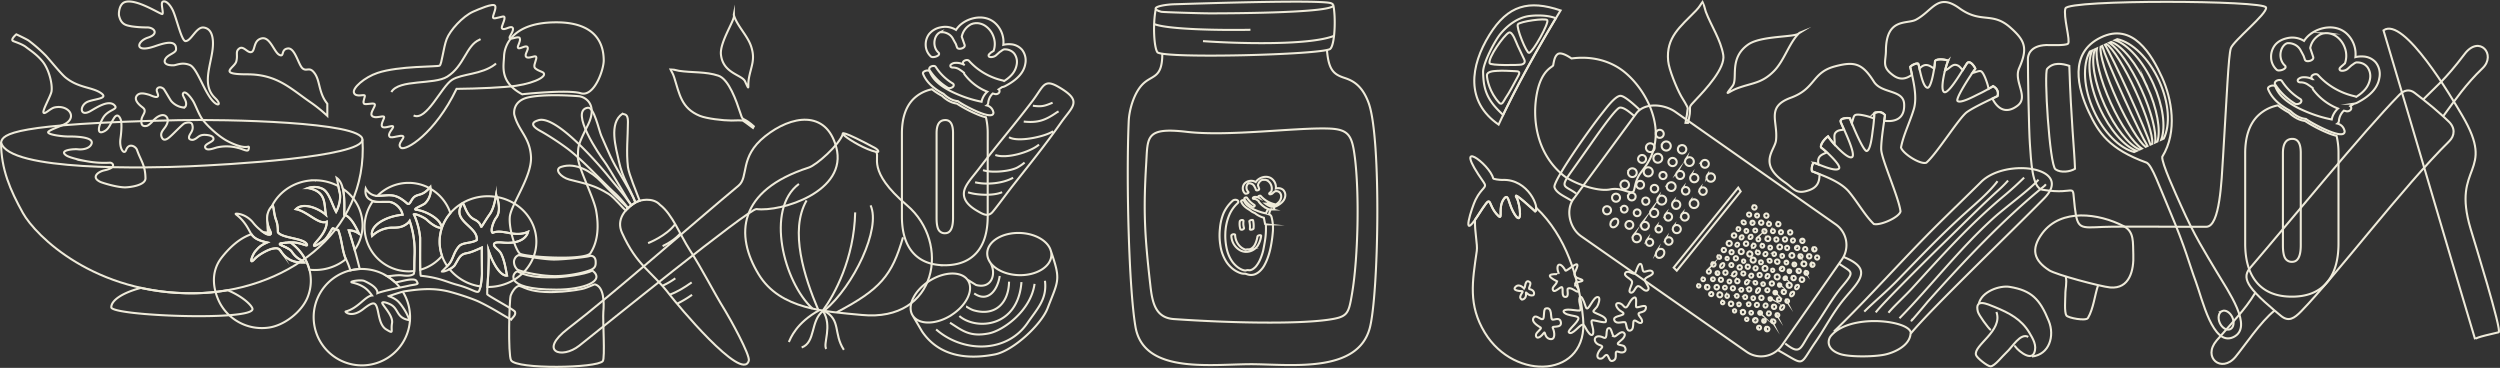 <svg xmlns="http://www.w3.org/2000/svg" viewBox="0 0 1717.3 252.69"><rect x="0" y="0" width="1717.3" height="252.69" fill="#333333" stroke="none"/><defs><style>.cls-1,.cls-2{fill:none;stroke:#efebda;stroke-miterlimit:22.93;stroke-width:1.42px;}.cls-1{fill-rule:evenodd;}</style></defs><g id="Livello_2" data-name="Livello 2"><g id="Livello_1-2" data-name="Livello 1"><path class="cls-1" d="M1055.3,142.73c20.49,19.65,29.42,47.92,32.14,76,4,40.81-46.92,43.76-67.52,9.73-11.42-18.87-8.57-34.83-5.49-56.09.65-4.51-1.53-13-1.22-21.38.47-.67,1-1.42,1.54-2.27,11.81-18.09,5.61-8.75,14.6-.34,3.12,2.93-.33-5.64,3.36-11.25,3.51-5.34,3.32,2,6.63,8.14,7,12.94,5-5.34,2.38-9.58-3.49-5.76,12.77,9.48,12.83,9.53C1055.15,144.89,1055.4,144,1055.3,142.73Z"/><path class="cls-1" d="M1025.7,122.55c-2.18-9.71-29.58-30-6.53,2.65,2.78,3.94-1.18,3.14-5.57,12-2.39,4.79-10.47,29.36,1.15,11.56,11.81-18.09,5.61-8.75,14.6-.34,3.12,2.93-.33-5.64,3.36-11.25,3.51-5.34,3.32,2,6.63,8.14,7,12.94,5-5.34,2.38-9.58-3.49-5.76,12.77,9.48,12.83,9.53,3.44-1.87-4.71-22.58-22.55-21.66C1030.33,123.64,1025.83,123.08,1025.7,122.55Z"/><path class="cls-1" d="M1082.08,194.52c-.74,1.2,3.58,4.36,2,5.7-1.12.94-4.42-3.25-7-2-1.07.52,1.23,5.78-1.79,5.75s-1.26-5.57-2.25-6.59-5,4.15-6.21,2,2-3.25,2.78-6.09c-12-6.13,1.36-4.76,1.26-5-2.75-6.55.58-9.47,4.45-2.44.68,1.24,11.77-10.15,7.13-.14-.69,1.49-2.33,4.21,2,5.57,6.78,2.15-1.63,2.12-2.37,3.32Zm26.66,36.6c1.46.44,4.68-4.61,6.93-2.32,1.26,1.27-.38,3.76-2.76,5.5-4.53,3.31,1.81,2.16,3,3.8,2.06,2.86-.4,4.91-3.9,3.65-4.42-1.59.28,4.73-4.28,6.14-3.42,1.06-2.18-7.49-6.25-2.49-1.68,2.06-6.58,1.2-2.81-4.58,1.13-1.74,3.63-2.7.27-3.77-5.56-1.76-4.18-8.42,2.56-5.15,3.51,1.71.68-6.53,3.86-6.52,1.77,0,1.92,5.29,3.38,5.74Zm6.42-15.4c.54-1.44-1.92-1.28-4-4-3-4,1.55-4.72,4-1.6,3,3.81,3.42-3.61,7.16-5.59,2.66-1.4,1.06,5.24,1.62,6.4.9.92,7-2.54,6.68.54-.47,4.89-8.12,1.28-3.73,6.68,2.1,2.58,1.18,5.23-2.35,2.76-4.66-3.25-.86,4.89-4.53,6.12-3.06,1-2.59-4.78-3.59-5.63-1.78-.65-5.94,1.5-7.35-1.11-1.79-3.3,5.08-3,6-4.6Zm-64.48-22c-3.08-2.47-3.23,4.59-3.51,4.75,0,0-3.43-4.25-6.17-1.36-2.46,2.59,3.36,2.87,4.51,2.9,2,0-3.4,3.73-.21,5.71-.51.24,3.52.2,2.9-4.34-.25-1.81,1.39,2.32,4.88,1.48,1-.23,1.5-3.49-2.36-4.25-1.47-.29,1.79-3.9,0-4.89Zm9.68,35.08c1.38-1.84.23,2.86,4,4,4.26,1.23,3.67-4.65,2.26-7.49-1-1.91,6.23.54,5.59-3.85s-5.6-1-6.06-2.1c-1.28-.84.46-8.83-4.39-7.44-1.82.53-.59,6.67-2,7.28s-4.51-3-6-1.33-.72,3.63,2.76,6l1.9,1.23c.59.84-2.91,3-3.28,4.6-.57,2.43,1.72,3.8,5.22-.86Zm60.58-35.77c-1.16-1.94-6-3.5-4.4-5.63s5.29,1.26,6.33.53,2.25-6.86,3.88-6.68,1.11,4.91,2.37,5.34,4.92-2,6.09.24-4.18,3-5.19,4.82,4,5.8,1.91,7.61-4.45-2.52-6.51-2.71-2.88,5.24-5.34,4.42,2-6,.86-7.94Zm-26.24,20.32c-1.9,1.9,9.82,3.14,8.36,7.67-.44,1.21-8-1.2-9.17-1-.91.17-.85,1.18,0,4.23,1.73,6.24-.53,9.2-5.14.24-.91-1.78-1.51-1.46-2-1.38-1.78.27-6.93,7.42-9,5.3-1.48-1.31,6.61-7.15,6.51-9.9-.16-1.45-4.71-1.48-7.65-2.54s-4.13-3.12.51-3.28c2.1-.07,6.27.78,8.05.64.48-.06.87-1.31.07-4.29-1.3-4.86.53-9.61,4.09,1.86,1.46,4.69,5.14-8.19,8.61-6.74,1.56.66,0,5.15-.9,6.52Z"/><path class="cls-1" d="M1069.84,37.3c-2,1.59-2.45,5-2.95,7.62-.63,1.34-8.13,3.22-11.21,19.49s-.86,40.39,18.14,56c6.13,5,23.23,11.61,32.34,9.67a16.54,16.54,0,0,1,6.7.06c4.06.8,7.24,2.54,8.75,1.73s1.05-5.49,3.85-10.71,10.36-10.89,11.76-26-7.08-33.41-20.37-44.87c-10.45-9-24.17-11.91-37.33-10.12C1079.48,40.22,1072.57,35,1069.84,37.3Z"/><path class="cls-1" d="M1023.09,24c-13.21,21.39-16.5,45.79,6.33,61.59C1041,60.21,1058.36,29.57,1072,7.15,1050.21-.15,1035.84,3.41,1023.09,24Z"/><path class="cls-1" d="M1032.55,78.93C1043,57,1056.89,32.3,1068.71,12.56c-4.68-2-12.36-2.3-18.19-1.56-7.85,1-14.9,6.34-19.75,12.17-4.12,5-12.16,20.45-12,26.41.19,8.3,1.22,15.32,7.7,23.12A68.18,68.18,0,0,0,1032.55,78.93Z"/><path class="cls-1" d="M1062.87,13.86c-1.27-1.62-18.79.89-20.2,2.83s6,20.1,7.68,19.67C1053.15,35.66,1064.15,15.78,1062.87,13.86Z"/><path class="cls-1" d="M1029.92,70.68c-6.63-7-8.57-16.29-8.51-19,.06-2.56,4.42-2.87,6.91-3,4.15-.26,7.61,0,12,.18,3.15.1,4.19.33,2.48,3.42-3.58,6.5-5.55,10.58-8.69,15.24C1033.06,69,1031.84,72.72,1029.92,70.68Z"/><path class="cls-1" d="M1045.24,44.33c3.16-.89,2.12-3.09,1.16-4.79-.54-1-2.93-6.35-3.84-8.12s-3.61-10.38-6.14-9c-3.4,1.77-14.42,17.39-13.18,21C1023.64,45.12,1043.66,44.77,1045.24,44.33Z"/><path class="cls-2" d="M856.17,171.56c-.23,0-.47-.09-.7-.15l-.28-.08-.18-.06c-.23-.08-.45-.17-.67-.27a8.6,8.6,0,0,1-2.16-1.42,10.36,10.36,0,0,1-1.76-2,11.82,11.82,0,0,1-2-6.27c0-.2-.35-.31-.49-.34a2,2,0,0,0-1,0c-.46.14-1.11.41-1.1,1a11.87,11.87,0,0,0,6.22,10.08,9,9,0,0,0,6.55.6,9.91,9.91,0,0,0,5.21-3.66,17.2,17.2,0,0,0,2.49-6.85c.2-1-2.36-.55-2.53.32a18.83,18.83,0,0,1-1.81,5.69,8.38,8.38,0,0,1-.76,1.11l-.2.25-.08.09,0,0c-.15.15-.3.31-.47.46s-.33.29-.5.42l-.08.06-.3.2c-.18.12-.4.2-.56.33l-.07,0-.35.15-.09,0h0l-.05,0a.17.17,0,0,1-.08,0l-.15,0-.29.08h0c.21,0,0,0-.08,0l-.35,0h-.81c-.07,0-.4,0-.14,0a1.54,1.54,0,0,1-.3,0"/><path class="cls-2" d="M853.46,157.7c.43-.13,1.23-.55,1.06-1.14a11.36,11.36,0,0,1-.45-2.38,1.5,1.5,0,0,0,0-.22v-.25a5.8,5.8,0,0,1,0-.59,10.2,10.2,0,0,1,.11-1.24c.08-.6-.69-.79-1.15-.74s-1.33.36-1.42,1a12.31,12.31,0,0,0,.39,5.12c.17.58,1,.6,1.48.46"/><path class="cls-2" d="M859.6,157.76a2.82,2.82,0,0,0,1-.31c.15-.09.48-.26.5-.47a18.11,18.11,0,0,0-.34-5.59c-.05-.19-.33-.25-.47-.27a2.47,2.47,0,0,0-.94.09,2.59,2.59,0,0,0-.86.39c-.14.12-.32.27-.28.47a16.8,16.8,0,0,1,.36,5.29c0,.51.73.46,1.06.4"/><path class="cls-2" d="M881.85,130.87a4.75,4.75,0,0,0-3.35-1.59,6.71,6.71,0,0,0-2.09.18,7.47,7.47,0,0,0-2.65-6.57c-2.79-2.27-6.81-1.58-9.34.28a7.39,7.39,0,0,0-1.83,1.92,6,6,0,0,0-4.44-.76,5.69,5.69,0,0,0-3.45,2,5,5,0,0,0-1,3.19,4.68,4.68,0,0,0,1.52,3.36,1.07,1.07,0,0,0,.72.16,2.64,2.64,0,0,0,.83-.19c.75-.29.8-.58.81-.68a.49.49,0,0,0-.16-.45,4,4,0,0,1-.77-4.66,3,3,0,0,1,.7-.94l0,0,.07,0,0,0,.19-.13.13-.06.06,0,.07,0,0,0h.22l.13,0h.22a3.66,3.66,0,0,1,1.14.25,3.51,3.51,0,0,1,2,1.76l.36.66c.16.3.34.62.41.74l.34,1c.17.5.82.51,1.32.37a1.71,1.71,0,0,0,.67-.34.64.64,0,0,0,.26-.68l-.84-2.42a5,5,0,0,1,1.65-2.91,4.72,4.72,0,0,1,.66-.5l.19-.12h0l.09,0,.31-.15,0,0,0,0,.09,0,.22-.08h0l.16,0,.1,0h0l.08,0,.13,0,.19,0h.41l.51,0,.31,0,.47.13a5.22,5.22,0,0,1,1.55.84,6.31,6.31,0,0,1,2.07,3,6.11,6.11,0,0,1,0,4l-.66.59a1.1,1.1,0,0,0-.18.14l-.34.32,0,0a.69.69,0,0,0-.23.29.45.45,0,0,0,.13.51l.06.05.08,0a.86.86,0,0,0,.41.08,2.18,2.18,0,0,0,.6-.09,2,2,0,0,0,.65-.28l.14-.11,0,0,.09-.08h0l.4-.36.61-.56.22-.14a1.8,1.8,0,0,0,.25-.17c.15-.11.27-.2.46-.32l.13-.06.07,0,.06,0,.1,0h.42l.34,0a3.47,3.47,0,0,1,2.22,1.22,4.17,4.17,0,0,1,.72,3.13,6,6,0,0,1-1.55,3.15,9.52,9.52,0,0,1-1.49,1.3l-.08.05a6.56,6.56,0,0,1-.58.39,1.26,1.26,0,0,0-.44-.17,18.42,18.42,0,0,1-9.82-5.69c-.38-.42-1.2-.23-1.57.1a.59.59,0,0,0-.07.87l.13.14a5,5,0,0,0-2.5-.52,2,2,0,0,0-1.31.51.48.48,0,0,0-.11.55c.16.34.67.32.77.31a3.46,3.46,0,0,1,2,.69,12.34,12.34,0,0,1,1.16.85.68.68,0,0,0,.14.44,15.43,15.43,0,0,0,6.66,5.07,5.66,5.66,0,0,0-1.12,1.41,5.17,5.17,0,0,0-.47,1.14l-.09.37-.84-.17c-.66-.15-1.33-.32-2-.51a34.57,34.57,0,0,1-3.86-1.35,21.44,21.44,0,0,1-6.31-3.72,8.32,8.32,0,0,1-2.14-3,.59.59,0,0,0-.5-.35,1.77,1.77,0,0,0-1.39.48.48.48,0,0,0-.09.48c1.12,2.82,3.67,4.61,6,5.87a9.29,9.29,0,0,0,3.33,2h0a17.78,17.78,0,0,0,6.28,3.26l.81,4.18c0,.23.28.33.55.36a53.89,53.89,0,0,1-.83,12.61c-.3,1.79-.64,3.57-1,5.36h0c-.21.8-.43,1.58-.68,2.36-.39,1.22-.83,2.41-1.33,3.58a20.46,20.46,0,0,1-3.15,5.18,11.38,11.38,0,0,1-2.15,1.77,6.74,6.74,0,0,1-1.39.56,4.48,4.48,0,0,1-.82.1c-.21,0-.43,0-.64-.09h0a3.37,3.37,0,0,0-1.44.15,5.73,5.73,0,0,1-.58.1,4.21,4.21,0,0,1-1.17-.15,12.12,12.12,0,0,1-1.32-.46,15.68,15.68,0,0,1-2.7-1.54,19.09,19.09,0,0,1-3.63-3.61,24.42,24.42,0,0,1-3.64-7.55,40.55,40.55,0,0,1-1.35-12.41c0-1,.12-2,.23-3a34.7,34.7,0,0,1,2.29-9c.3-.73.64-1.45,1-2.15a23.71,23.71,0,0,1,3.84-5.32c.33-.33.67-.65,1-1a1.33,1.33,0,0,0,.55-1.07,1.3,1.3,0,0,0-.71-1,2.77,2.77,0,0,0-1.57-.3,2.66,2.66,0,0,0-1.49.55,25.58,25.58,0,0,0-6.49,8.91A35.32,35.32,0,0,0,838,156.93a42.64,42.64,0,0,0,.25,11.34A28.45,28.45,0,0,0,842.53,180a21.19,21.19,0,0,0,3.79,4.28,18.48,18.48,0,0,0,5.19,3.1,13.1,13.1,0,0,0,1.25.42,7.29,7.29,0,0,0,2.08.21l.59,0c.78.24.94.31,1.59.51a7.75,7.75,0,0,0,5-.12,10.28,10.28,0,0,0,3.56-2.33,16.26,16.26,0,0,0,2.76-3.52,35.42,35.42,0,0,0,2.09-4.4,47.87,47.87,0,0,0,2.5-8.73,86.46,86.46,0,0,0,1.36-9.61,30,30,0,0,0-.91-11,2.42,2.42,0,0,0-1-1.27,2.64,2.64,0,0,0-.82-.35,1.09,1.09,0,0,0,.19-.18,1.19,1.19,0,0,0,.23-.64v-.05a4.49,4.49,0,0,1,.32-1.18,4.17,4.17,0,0,1,1-1.44l.6.15a1.23,1.23,0,0,0,1.2-.35.7.7,0,0,0,.15-.69.56.56,0,0,0-.23-.31l1-.68a2.74,2.74,0,0,0,.88-.28c3.56-1.85,5.49-4,5.91-6.53a5,5,0,0,0-1-4.13m-14-7.85v0h0m5.53,19a14.18,14.18,0,0,1-4-2.13,4.92,4.92,0,0,0,1.47-.16,19.15,19.15,0,0,0,1.82.78c.64.24,1.31.45,2,.63Z"/><path class="cls-2" d="M860.65,142.12a1.63,1.63,0,0,0,.84-.25.79.79,0,0,0,.4-.64.57.57,0,0,0-.3-.48,15.43,15.43,0,0,1-4.93-4.82c-.29-.45-1-.3-1.32-.16a1.06,1.06,0,0,0-.58.56.59.59,0,0,0,.08.5,16.53,16.53,0,0,0,5.33,5.16h0a.91.91,0,0,0,.48.13"/><path class="cls-1" d="M793.88,6.41C791.82,17,792.76,33.19,795.14,36c5.9,4.3,111.16,1.68,118.49-2.31,3.43-2.56,4-22.07,2.27-30M798.41,36.9c0,17.5-7.16,14.26-13.82,21.28-5.58,5.88-8.91,17-9.26,25.11-1.77,41.17.15,115,4.65,141.2,5.79,33.67,54.57,25.18,82.52,25.71s70.23,5.16,78.39-24.75c6.05-22.2,8.14-130.58-.75-154.74-4.57-12.45-11.24-15.46-16.82-17.28-7.43-2.43-10.71-5.68-11.81-19.09m-85.15-6.09c20.16,1.45,72.29,3.37,90-3.62M792.8,16.51c9.48,3.78,45.48,4.34,66.16,3.95M915.82,3.35l0-.05M797.6,8.07c1.09.32,27.32,1.1,33.3,1.1,4.17,0,84.58.08,85-5.46a.68.68,0,0,0-.08-.36l0-.05a3.12,3.12,0,0,0-1.31-1c-5.76-2.86-100.71.46-107.63.62-5.52.13-14.55,1.46-12.84,3.48.43.52,1.55,1.07,3.59,1.66ZM911.88,219.71c-21.76,3-66.72,2.16-105.51-.53-12.43-.86-14.74-10.82-16.09-22.46-4-35-4.95-51.24-2.91-84.83,1.07-17.76-.53-24.63,27.68-21.34,28.75,3.35,74.31-3,97.53-2.25,14,.46,16.17,4.84,18.07,19.63,3.18,24.76,2.3,69-1.9,93.71C926.34,215.88,925.84,217.76,911.88,219.71Z"/><path class="cls-2" d="M1367.55,226.74c-1.72-1.21-8.33-10.29-8.92-12.64-2.35-9.43,6.4-5.31,11.56-3.21,9.79,4,18.29,8.33,23.83,17.67,2.44,4.13,5.39,8.82,3.3,13.88-2.65,6.42-13.43-3.67-13.37-5.23"/><path class="cls-2" d="M1371.38,214.29c4.76,12.93-16.07,23-14,29.57.67,2.12,7.9,7.76,9.93,7.79,2.85,0,8.32-7.23,10.78-9.4,4.16-3.65,9.74-13.89,15.17-10.82"/><path class="cls-2" d="M1359.27,208.65c2-8.49,14.39-12.72,21.21-11.59,15,2.48,20.73,8.34,26.89,23.5,4.14,10.19.4,23-11.54,24.34"/><path class="cls-2" d="M1407.57,185.64c-10.29-6.68-12.89-14.32-4.74-25.32,13-17.49,38.92-13.72,55.9-5,7.5,3.84,6.31,11.26,6.68,19.49.49,10.65-2.5,23.84-15.89,22.65C1442.93,196.84,1412.1,188.63,1407.57,185.64Z"/><path class="cls-2" d="M1419.06,190.19c.86,4.64-.4,7.81-.34,12.47,0,2.59-.78,11.83.74,14.07,1.14,1.67,13.43,4,14.78,1.72,3.87-6.62,4.61-15.47,7-22.59"/><path class="cls-2" d="M1421.45,45.24c-4.77-1.56-11-2.75-15.23,2.06-2.24,2.56,1.62,66,5.73,69,3.62,2.59,10,1.72,13.42-.35C1424.88,102,1422.69,83.25,1421.45,45.24ZM1556.61,5.18c.84,4.25-22.57,22.91-24.21,28s-2.7,32.15-5.33,74.37c-1.06,17-2.15,48-11.45,48.22-7.58.15-59.5-.37-70.89.1-15.78.65-17.66,1.83-19.48-13.22-2.32-19.19,2.68-8.15-22.32-12.33-7.13-1.19-7.72-20.1-8.55-31.33-.71-9.5-1.37-48.14-1.37-58.19-.11-2.91,1.54-9.39,12.45-9.85,2.5-.11,13,.56,15.09-.92,1.88-1.74-3.45-19-1.76-24.28C1421.06-.4,1555.62.13,1556.61,5.18Z"/><path class="cls-2" d="M1682.43,97c-31.84,31.39-77.54,92-101.69,116.82-4.81,4.94-8.68,7.44-13.91,3.14-6-4.95-16.91-14-21.11-20.2-3-4.44-3.83-8.36-.15-12.65,29.17-34,76.84-92.61,102.62-119,3.24-3.32,7-4,10.4-1.38,2.11,1.63,4.08,3.16,6,4.65,4.79,3.77,9,7.27,13.69,11.54,1.08,1,2.18,2,3.32,3.12C1686.9,87.76,1686.21,93.26,1682.43,97ZM1549,201.41c-6.9,11.57-16.85,21.37-26.29,32.4-10.12,11.82,3.36,22.79,12.89,11.33,5.68-6.84,17.33-24.27,26.78-31.75M1664.56,68.31c9.13-9.29,14.81-13.25,28.47-31.25,10.12-13.33,22,.48,12.28,9.81-11.37,10.87-18.47,21.31-27.06,33"/><path class="cls-2" d="M1101.83,142.57a2.77,2.77,0,1,1,.46,4.14A3,3,0,0,1,1101.83,142.57Zm6.08-8.49a2.76,2.76,0,1,1,.57,4A2.85,2.85,0,0,1,1107.91,134.08Zm5.78-8.93a2.94,2.94,0,1,1,.66,4.19A3,3,0,0,1,1113.69,125.15Zm5.25-8.39a3,3,0,1,1,.64,4.33A3.11,3.11,0,0,1,1118.94,116.76Zm6.69-8.91a2.7,2.7,0,1,1,.81,3.54A2.57,2.57,0,0,1,1125.63,107.85Zm5.63-8.28a3,3,0,1,1,.58,4.3A3.07,3.07,0,0,1,1131.26,99.57Zm6.69-9.36a2.76,2.76,0,1,1,.57,4A2.85,2.85,0,0,1,1138,90.21Zm-31,61.6c1-1.47,2.73-2.05,3.81-1.3s1.11,2.55.09,4-2.74,2.06-3.82,1.31S1105.94,153.28,1107,151.81Zm7-9.65a2.32,2.32,0,1,1,.43,3.43A2.45,2.45,0,0,1,1114,142.16Zm4.73-8.52a2.63,2.63,0,1,1,.72,3.55A2.56,2.56,0,0,1,1118.75,133.64Zm5.8-8.31a2.69,2.69,0,1,1,.63,3.8A2.73,2.73,0,0,1,1124.55,125.33Zm5.16-9.13a3.13,3.13,0,1,1,.74,4.4A3.16,3.16,0,0,1,1129.71,116.2Zm6.66-9.32a3.07,3.07,0,1,1,.72,4.32A3.11,3.11,0,0,1,1136.37,106.88Zm5.67-8.32a3.12,3.12,0,1,1,.81,4.3A3.09,3.09,0,0,1,1142,98.56ZM1117,153a2.69,2.69,0,1,1,.7,3.7A2.66,2.66,0,0,1,1117,153Zm5.7-8.15a2.31,2.31,0,1,1,.57,3.22A2.31,2.31,0,0,1,1122.67,144.85Zm6-8.39a2.47,2.47,0,1,1,.35,3.75A2.69,2.69,0,0,1,1128.68,136.46Zm5.85-8.58a2.58,2.58,0,1,1,.45,3.82A2.72,2.72,0,0,1,1134.53,127.88Zm5.88-8.86a2.45,2.45,0,1,1,.5,3.55A2.55,2.55,0,0,1,1140.41,119Zm6.1-9.17a2.82,2.82,0,1,1,.8,3.76A2.72,2.72,0,0,1,1146.51,109.85Zm6.62-9a2.88,2.88,0,1,1,.67,4.06A2.91,2.91,0,0,1,1153.13,100.81Zm-31,60.7a2.9,2.9,0,1,1,.49,4.32A3.08,3.08,0,0,1,1122.17,161.51Zm5.73-8.2a2.71,2.71,0,1,1,.48,4A2.86,2.86,0,0,1,1127.9,153.31Zm6.2-8.87a2.82,2.82,0,1,1,.55,4.12A2.94,2.94,0,0,1,1134.1,144.44Zm4.91-8.78a3.06,3.06,0,1,1,.75,4.27A3.05,3.05,0,0,1,1139,135.66Zm6.33-8.85a3,3,0,1,1,1,3.82A2.81,2.81,0,0,1,1145.34,126.81Zm6.71-8.51a2.78,2.78,0,1,1,.47,4.14A3,3,0,0,1,1152.05,118.3Zm6-9a3,3,0,1,1,.77,4.13A3,3,0,0,1,1158.05,109.28Zm-26.83,55.66a2.44,2.44,0,1,1,.57,3.45A2.47,2.47,0,0,1,1131.22,164.94Zm6.51-9.11a2.27,2.27,0,1,1,.38,3.39A2.43,2.43,0,0,1,1137.73,155.83Zm6.37-8.68a2.59,2.59,0,1,1,.42,3.88A2.78,2.78,0,0,1,1144.1,147.15Zm5.26-8.61a2.86,2.86,0,1,1,.37,4.38A3.13,3.13,0,0,1,1149.36,138.54Zm6.58-9.21a2.58,2.58,0,1,1,.49,3.78A2.71,2.71,0,0,1,1155.94,129.33Zm5.71-8.83a2.83,2.83,0,1,1,.56,4.13A3,3,0,0,1,1161.65,120.5Zm7.33-9.61a2.69,2.69,0,1,1,.63,3.8A2.72,2.72,0,0,1,1169,110.89Zm-30.81,61.57c1-1.5,2.89-2,4.1-1.17s1.36,2.75.31,4.25-2.89,2-4.1,1.18S1137.12,174,1138.17,172.46Zm6.12-8.54a2.57,2.57,0,1,1,.56,3.68A2.61,2.61,0,0,1,1144.29,163.92Zm5.5-8.52a2.78,2.78,0,1,1,.43,4.19A3,3,0,0,1,1149.79,155.4Zm5.63-8.5a2.67,2.67,0,1,1,.36,4.07A2.91,2.91,0,0,1,1155.42,146.9Zm5.89-8.86a3,3,0,1,1,.67,4.28A3.06,3.06,0,0,1,1161.31,138Zm6.53-8.48a2.58,2.58,0,1,1,.49,3.77A2.7,2.7,0,0,1,1167.84,129.56Zm5-9.33a2.88,2.88,0,1,1,.68,4A2.91,2.91,0,0,1,1172.83,120.23Zm-21,65.63,43.89-54.42-1.69-2.61-44.32,54.93Zm14.22,9.71a1.15,1.15,0,1,1,.21,1.7A1.21,1.21,0,0,1,1166,195.57Zm3.1-4.66a1.24,1.24,0,1,1,.11,1.94A1.39,1.39,0,0,1,1169.11,190.91Zm3.64-5.21a1.35,1.35,0,0,1,1.89-.38,1.36,1.36,0,0,1,.3,1.91,1.34,1.34,0,1,1-2.19-1.53Zm3.11-5.12a1.47,1.47,0,1,1,.25,2.19A1.56,1.56,0,0,1,1175.86,180.58Zm4-4.82a1.26,1.26,0,0,1,1.75-.17,1.24,1.24,0,0,1,.44,1.7,1.25,1.25,0,0,1-1.75.18A1.27,1.27,0,0,1,1179.84,175.76Zm3.15-4.94a1.43,1.43,0,1,1,.29,2.07A1.47,1.47,0,0,1,1183,170.82Zm3.38-4.62a1.72,1.72,0,1,1,.46,2.34A1.69,1.69,0,0,1,1186.37,166.2Zm3.44-5.15a1.48,1.48,0,1,1,.49,1.85A1.37,1.37,0,0,1,1189.81,161.05Zm3.44-4.7a1.28,1.28,0,1,1,.11,2A1.45,1.45,0,0,1,1193.25,156.35Zm3.17-4.53a1.63,1.63,0,0,1,2.6,1.82,1.63,1.63,0,0,1-2.6-1.82Zm3.85-5.3a1.47,1.47,0,0,1,2.4,1.68,1.47,1.47,0,0,1-2.4-1.68Zm3.71-5.09a1.48,1.48,0,1,1,.26,2.2A1.56,1.56,0,0,1,1204,141.43Zm-32.41,54.62a1.56,1.56,0,1,1,.16,2.43A1.73,1.73,0,0,1,1171.57,196.05Zm4-5a1.27,1.27,0,1,1,.31,1.77A1.27,1.27,0,0,1,1175.58,191.09Zm3.16-4.31a1.28,1.28,0,1,1,.24,1.88A1.34,1.34,0,0,1,1178.74,186.78Zm3.3-5.06c.59-.83,1.48-1.22,2-.86s.46,1.34-.12,2.17-1.48,1.22-2,.86S1181.46,182.56,1182,181.72Zm3.55-5a1.11,1.11,0,1,1,.12,1.72A1.24,1.24,0,0,1,1185.59,176.75Zm2.83-4.61a1.44,1.44,0,1,1,.13,2.26A1.63,1.63,0,0,1,1188.42,172.14Zm4-4.64a1.12,1.12,0,1,1,1.78,1.24,1.12,1.12,0,1,1-1.78-1.24Zm2.88-5.12a1.41,1.41,0,0,1,1.87-.56,1.39,1.39,0,0,1,.12,1.94,1.41,1.41,0,0,1-1.87.56A1.39,1.39,0,0,1,1195.32,162.38Zm3.41-4.76a1.31,1.31,0,1,1,.09,2.08A1.5,1.5,0,0,1,1198.73,157.62Zm4.07-5.61a1.43,1.43,0,1,1,.16,2.21A1.58,1.58,0,0,1,1202.8,152Zm3.09-4.75a1.33,1.33,0,1,1,.29,1.91A1.37,1.37,0,0,1,1205.89,147.26Zm-31.65,54.06a1.41,1.41,0,1,1,.42,1.85A1.35,1.35,0,0,1,1174.24,201.32Zm3.74-4.91a1.53,1.53,0,1,1,.38,2.13A1.53,1.53,0,0,1,1178,196.41Zm3-5a1.38,1.38,0,0,1,1.9-.38,1.4,1.4,0,1,1-1.9.38Zm3.11-5.12a1.48,1.48,0,1,1,.26,2.2A1.57,1.57,0,0,1,1184.09,186.33Zm4-4.81a1.35,1.35,0,1,1,.44,1.7A1.25,1.25,0,0,1,1188.08,181.52Zm3.14-4.94a1.44,1.44,0,1,1,.3,2.07A1.49,1.49,0,0,1,1191.22,176.58Zm3.38-4.62a1.72,1.72,0,1,1,.46,2.34A1.69,1.69,0,0,1,1194.6,172Zm3.45-5.16a1.48,1.48,0,1,1,.49,1.86A1.37,1.37,0,0,1,1198.05,166.8Zm3.44-4.69a1.44,1.44,0,0,1,1.92-.6,1.64,1.64,0,0,1-1.82,2.61A1.44,1.44,0,0,1,1201.49,162.11Zm3.16-4.54a1.48,1.48,0,0,1,2-.13,1.3,1.3,0,1,1-2,.13Zm3.86-5.29a1.47,1.47,0,1,1,.43,1.93A1.4,1.4,0,0,1,1208.51,152.28Zm3.71-5.09a1.47,1.47,0,1,1,.25,2.19A1.57,1.57,0,0,1,1212.22,147.19ZM1180,201.56a1.45,1.45,0,0,1,1.92-.63,1.69,1.69,0,1,1-1.92.63Zm3.84-4.72a1.27,1.27,0,1,1,.32,1.77A1.27,1.27,0,0,1,1183.81,196.84Zm3.17-4.3a1.27,1.27,0,1,1,.24,1.87A1.32,1.32,0,0,1,1187,192.54Zm3.3-5.07c.58-.83,1.53-1.17,2.12-.76a1.65,1.65,0,0,1,0,2.26c-.59.83-1.54,1.17-2.13.76A1.65,1.65,0,0,1,1190.28,187.47Zm3.48-4.54a1.47,1.47,0,1,1,.44,1.93A1.41,1.41,0,0,1,1193.76,182.93Zm3.26-4.44a1.14,1.14,0,1,1,0,1.85A1.35,1.35,0,0,1,1197,178.49Zm3.51-5c.53-.75,1.38-1.05,1.91-.68a1.75,1.75,0,1,1-1.91.68Zm3-5.33a1.24,1.24,0,1,1,2,1.38,1.38,1.38,0,0,1-1.86.56A1.39,1.39,0,0,1,1203.56,168.13Zm3.4-4.76a1.32,1.32,0,1,1,.1,2.08A1.49,1.49,0,0,1,1207,163.37Zm4.08-5.61a1.43,1.43,0,1,1,.16,2.21A1.59,1.59,0,0,1,1211,157.76Zm3.08-4.75a1.34,1.34,0,1,1,.29,1.92A1.38,1.38,0,0,1,1214.12,153Zm-31.64,54.07a1.15,1.15,0,1,1,.21,1.7A1.22,1.22,0,0,1,1182.48,207.08Zm3.1-4.66a1.24,1.24,0,1,1,.11,1.94A1.39,1.39,0,0,1,1185.58,202.42Zm3.64-5.21a1.37,1.37,0,0,1,1.9-.39,1.41,1.41,0,1,1-1.9.39Zm3.11-5.12a1.47,1.47,0,1,1,.25,2.19A1.57,1.57,0,0,1,1192.33,192.09Zm4-4.82a1.35,1.35,0,1,1,.44,1.7A1.24,1.24,0,0,1,1196.32,187.27Zm3.14-4.94a1.43,1.43,0,1,1,.3,2.07A1.48,1.48,0,0,1,1199.46,182.33Zm3.38-4.62a1.72,1.72,0,1,1,.46,2.34A1.68,1.68,0,0,1,1202.84,177.71Zm3.45-5.15a1.48,1.48,0,0,1,2.39,1.67,1.37,1.37,0,0,1-1.91.18A1.35,1.35,0,0,1,1206.29,172.56Zm3.43-4.7a1.28,1.28,0,1,1,.11,2A1.44,1.44,0,0,1,1209.72,167.86Zm3.17-4.54a1.63,1.63,0,1,1,.58,2A1.46,1.46,0,0,1,1212.89,163.32Zm3.85-5.29a1.41,1.41,0,0,1,2-.26,1.34,1.34,0,1,1-2,.26Zm3.72-5.09a1.47,1.47,0,1,1,.25,2.19A1.56,1.56,0,0,1,1220.46,152.94ZM1188,207.55a1.56,1.56,0,1,1,.16,2.44A1.75,1.75,0,0,1,1188,207.55Zm4-5a1.27,1.27,0,0,1,2.08,1.46,1.26,1.26,0,0,1-1.77.31A1.28,1.28,0,0,1,1192.05,202.59Zm3.16-4.3a1.28,1.28,0,1,1,.24,1.87A1.35,1.35,0,0,1,1195.21,198.29Zm3.85-5.07c.52-.75,1.37-1.06,1.89-.7a1.47,1.47,0,0,1,0,2c-.52.75-1.37,1.07-1.89.7A1.48,1.48,0,0,1,1199.06,193.22Zm2.94-4.54a1.28,1.28,0,1,1,2.09,1.46,1.28,1.28,0,1,1-2.09-1.46Zm2.93-5.08a1.31,1.31,0,1,1,2.14,1.49,1.31,1.31,0,1,1-2.14-1.49Zm3.84-4.38a1.34,1.34,0,1,1,.12,2.1A1.5,1.5,0,0,1,1208.77,179.22Zm3-5.34a1.24,1.24,0,1,1,2,1.39,1.24,1.24,0,1,1-2-1.39Zm3.4-4.75a1.31,1.31,0,1,1,.09,2.08A1.5,1.5,0,0,1,1215.2,169.13Zm4.07-5.61a1.43,1.43,0,1,1,.17,2.21A1.59,1.59,0,0,1,1219.27,163.52Zm3.09-4.75a1.35,1.35,0,0,1,1.89-.38,1.36,1.36,0,0,1,.3,1.91,1.38,1.38,0,0,1-1.9.38A1.36,1.36,0,0,1,1222.36,158.77Zm-31.65,54.06a1.15,1.15,0,1,1,.21,1.7A1.21,1.21,0,0,1,1190.71,212.83Zm3.1-4.66a1.24,1.24,0,1,1,.12,2A1.41,1.41,0,0,1,1193.81,208.17Zm4-4.87a1.34,1.34,0,1,1,.29,1.91A1.37,1.37,0,0,1,1197.84,203.3Zm2.73-5.46a1.47,1.47,0,1,1,.25,2.19A1.56,1.56,0,0,1,1200.57,197.84Zm4.25-4.31a1.25,1.25,0,0,1,1.75-.18,1.24,1.24,0,0,1,.44,1.7,1.35,1.35,0,0,1-2.19-1.52Zm2.87-5.45a1.44,1.44,0,1,1,.3,2.07A1.49,1.49,0,0,1,1207.69,188.08Zm3.39-4.61a1.71,1.71,0,1,1,.46,2.33A1.68,1.68,0,0,1,1211.08,183.47Zm3.44-5.16a1.48,1.48,0,0,1,2.4,1.67,1.48,1.48,0,0,1-2.4-1.67Zm3.44-4.7a1.28,1.28,0,1,1,.1,2A1.45,1.45,0,0,1,1218,173.61Zm3.17-4.53a1.63,1.63,0,1,1,.57,1.95A1.44,1.44,0,0,1,1221.13,169.08Zm3.85-5.3a1.47,1.47,0,1,1,.44,1.93A1.4,1.4,0,0,1,1225,163.78Zm3.71-5.09a1.48,1.48,0,1,1,.25,2.2A1.58,1.58,0,0,1,1228.69,158.69Zm-32.41,54.62a1.56,1.56,0,1,1,.16,2.43A1.73,1.73,0,0,1,1196.28,213.31Zm4-5a1.27,1.27,0,1,1,.32,1.77A1.27,1.27,0,0,1,1200.28,208.35Zm3.17-4.31a1.28,1.28,0,1,1,.24,1.88A1.34,1.34,0,0,1,1203.45,204Zm3.3-5.06c.58-.83,1.48-1.22,2-.85s.46,1.33-.12,2.16-1.48,1.22-2,.86S1206.17,199.82,1206.75,199Zm3.49-4.54a1.24,1.24,0,1,1,.25,1.8A1.29,1.29,0,0,1,1210.24,194.44Zm2.92-5.29a1.27,1.27,0,1,1,2,1.42,1.43,1.43,0,0,1-1.91.56A1.41,1.41,0,0,1,1213.16,189.15Zm3.94-4.31a1.14,1.14,0,1,1,0,1.84A1.34,1.34,0,0,1,1217.1,184.84Zm2.54-5.86a1.54,1.54,0,0,1,2.15-.36,1.53,1.53,0,0,1,.4,2.14,1.56,1.56,0,0,1-2.55-1.78Zm3.79-4.1a1.32,1.32,0,1,1,.1,2.08A1.51,1.51,0,0,1,1223.43,174.88Zm3.27-5.56a1.43,1.43,0,1,1,.16,2.21A1.58,1.58,0,0,1,1226.7,169.32Zm3.89-4.8a1.34,1.34,0,1,1,2.19,1.53,1.35,1.35,0,0,1-1.89.38A1.36,1.36,0,0,1,1230.59,164.52ZM1199,218.59a1.15,1.15,0,1,1,.21,1.69A1.22,1.22,0,0,1,1199,218.59Zm3.1-4.66a1.24,1.24,0,1,1,.12,1.94A1.39,1.39,0,0,1,1202.05,213.93Zm3.64-5.22a1.34,1.34,0,1,1,2.19,1.53,1.36,1.36,0,0,1-1.89.39A1.38,1.38,0,0,1,1205.69,208.71Zm3.11-5.11a1.47,1.47,0,1,1,.25,2.19A1.57,1.57,0,0,1,1208.8,203.6Zm4-4.82a1.35,1.35,0,1,1,.44,1.7A1.24,1.24,0,0,1,1212.79,198.78Zm3.14-4.94a1.44,1.44,0,1,1,.3,2.07A1.48,1.48,0,0,1,1215.93,193.84Zm3.38-4.62a1.72,1.72,0,0,1,2.82,2,1.72,1.72,0,0,1-2.82-2Zm3.45-5.16a1.48,1.48,0,1,1,.49,1.86A1.37,1.37,0,0,1,1222.76,184.06Zm3.43-4.69a1.28,1.28,0,1,1,.11,2A1.46,1.46,0,0,1,1226.19,179.37Zm3.17-4.54a1.63,1.63,0,1,1,.58,2A1.46,1.46,0,0,1,1229.36,174.83Zm3.86-5.29a1.46,1.46,0,1,1,.43,1.93A1.4,1.4,0,0,1,1233.22,169.54Zm3.71-5.09a1.47,1.47,0,1,1,.25,2.19A1.56,1.56,0,0,1,1236.93,164.45Zm-32.54,54.79a1.53,1.53,0,1,1,.43,2A1.48,1.48,0,0,1,1204.39,219.24Zm3.6-5a1.27,1.27,0,1,1,.31,1.77A1.27,1.27,0,0,1,1208,214.2Zm3.71-5.09a1.28,1.28,0,1,1,2.08,1.46,1.28,1.28,0,1,1-2.08-1.46Zm3.51-4.69a1.18,1.18,0,1,1,.1,1.86A1.33,1.33,0,0,1,1215.21,204.42Zm3.26-4.23a1.24,1.24,0,1,1,.25,1.8A1.28,1.28,0,0,1,1218.47,200.19Zm3.26-5.33a1.15,1.15,0,1,1,0,1.87A1.36,1.36,0,0,1,1221.73,194.86Zm3.69-4.4a1.23,1.23,0,0,1,1.65-.47,1.37,1.37,0,0,1-1.53,2.19A1.25,1.25,0,0,1,1225.42,190.46Zm2.85-5.07a1.24,1.24,0,1,1,.11,1.94A1.39,1.39,0,0,1,1228.27,185.39Zm3.4-4.76a1.31,1.31,0,1,1,.1,2.09A1.5,1.5,0,0,1,1231.67,180.63Zm4.07-5.6a1.43,1.43,0,1,1,.17,2.2A1.57,1.57,0,0,1,1235.74,175Zm3.09-4.75a1.36,1.36,0,0,1,1.89-.39,1.4,1.4,0,1,1-1.89.39Zm-31.64,54.06a1.33,1.33,0,1,1,.36,1.81A1.3,1.3,0,0,1,1207.19,224.34Zm3.61-4.84a1.24,1.24,0,1,1,.12,1.94A1.4,1.4,0,0,1,1210.8,219.5Zm3.13-5a1.35,1.35,0,0,1,1.89-.38,1.36,1.36,0,0,1,.3,1.91,1.34,1.34,0,1,1-2.19-1.53Zm3.54-4.74a1.47,1.47,0,1,1,.25,2.19A1.57,1.57,0,0,1,1217.47,209.73Zm3.32-4.74a1.34,1.34,0,1,1,.43,1.7A1.25,1.25,0,0,1,1220.79,205Zm3.38-5.4a1.43,1.43,0,1,1,.29,2.07A1.47,1.47,0,0,1,1224.17,199.59Zm3.38-4.62a1.72,1.72,0,1,1,.46,2.34A1.68,1.68,0,0,1,1227.55,195Zm3.28-4.92a1.47,1.47,0,1,1,.32,2.09A1.49,1.49,0,0,1,1230.83,190.05Zm3.6-4.93a1.44,1.44,0,1,1,.26,2.12A1.51,1.51,0,0,1,1234.43,185.12Zm3.17-4.53a1.63,1.63,0,1,1,.57,1.95A1.45,1.45,0,0,1,1237.6,180.59Zm3.85-5.3a1.47,1.47,0,1,1,.44,1.93A1.42,1.42,0,0,1,1241.45,175.29Zm3.71-5.09a1.47,1.47,0,1,1,.26,2.19A1.56,1.56,0,0,1,1245.16,170.2Zm-32.41,54.61a1.56,1.56,0,1,1,.16,2.44A1.75,1.75,0,0,1,1212.75,224.81Zm4-4.95a1.39,1.39,0,0,1,2-.19,1.29,1.29,0,1,1-1.46,2.08A1.38,1.38,0,0,1,1216.76,219.86Zm3.16-4.31a1.28,1.28,0,1,1,.24,1.88A1.34,1.34,0,0,1,1219.92,215.55Zm3.3-5.06c.59-.83,1.48-1.22,2-.86s.46,1.34-.12,2.17-1.48,1.22-2,.86S1222.64,211.32,1223.22,210.49Zm3.49-4.55a1.22,1.22,0,1,1,.22,1.79A1.28,1.28,0,0,1,1226.71,205.94Zm3.42-4.67c.56-.8,1.41-1.18,1.9-.84s.43,1.28-.13,2.08-1.42,1.18-1.91.84S1229.56,202.08,1230.13,201.27Zm3.35-4.79c.52-.75,1.34-1.08,1.83-.74s.46,1.23-.06,2-1.34,1.07-1.83.73S1233,197.23,1233.48,196.48Zm3-5.33a1.41,1.41,0,0,1,1.87-.56,1.57,1.57,0,1,1-1.87.56Zm3.41-4.76a1.31,1.31,0,1,1,.09,2.08A1.49,1.49,0,0,1,1239.91,186.39Zm4.07-5.61a1.43,1.43,0,1,1,.16,2.21A1.58,1.58,0,0,1,1244,180.78Zm3.08-4.75a1.38,1.38,0,0,1,1.9-.38,1.4,1.4,0,1,1-1.9.38Zm-166.27-39.37,42.83-58.36.32-.44c5.63-7.67,19.06-6.57,26.84-1.11L1261,154.13a17.37,17.37,0,0,1,4.27,24.09l-41.37,59.21a17.34,17.34,0,0,1-24.08,4.27l-113.7-79.43c-7.42-5.18-10.59-16.74-6-24.46C1080.27,137.42,1080.52,137,1080.79,136.66Zm1.81-3.84c-7.85-5.86-11.68-3.26-2.85-15.61,2.07-2.88,10-14.14,12.48-17.64s17.4-25.36,20.42-25.72c2.74-.33,6.56,3,9.7,5.56m99.07,161.13c19.29,10.68,13.76,11.39,25.85-6,6.12-8.82,11.53-19.64,19.36-29.14,10.21-12.4,20.46-20.49-.13-28.91m-40.25,59.38c11.44,9.06,10,2.3,18.65-9.41,7.58-10.21,13-21,20.88-30.3,8.46-10.06,6.24-9-2.07-14.8M1126,75.08c-4.1-3.76-10.39-9.43-13-9.25-3.68.25-9.9,8.77-12,11.38-10.32,12.93-34.17,47.15-33.21,51.36,1.21,4.14,7.25,6.44,12.09,9.5"/><path class="cls-2" d="M1449.91,70.68c-7.23-15.9-10.78-30.63-9.48-37.44l-1.39.63c-2.85,7.51-.4,22.75,6.83,38.65,7,15.35,16.41,26.93,23.83,30.23l1.55-.71C1465.29,98.08,1456.89,86,1449.91,70.68Zm8.84-4c-7.61-16.73-13.56-31-14.72-35.07l-1.08.5c-.8,5,3.7,19.88,11.3,36.61,7.27,16,15.13,28.72,19.56,32.17l1.34-.61C1472.55,96,1466,82.64,1458.75,66.67Zm8.39-3.82c-7.61-16.73-15.87-29.91-20.16-32.59l-1.08.49c2.33,3.58,9.14,17.42,16.74,34.15,7.27,16,13,29.67,14.54,34.45l1.34-.61C1478.83,93.13,1474.4,78.83,1467.14,62.85Zm7.74-3.52c-7.24-15.9-17.11-27.76-24.64-30.55l-1.39.63c6,3.49,14.75,15.86,22,31.76,7,15.35,10.53,29.6,9.6,36.7l1.55-.71C1484.37,89.4,1481.85,74.68,1474.88,59.33ZM1452.83,27.6c8.75,2.84,19.16,14.23,26.25,29.82,6.86,15.09,8.7,29.93,5.55,38.54l1.71-.78c4.56-9.24,3.68-24.53-3.18-39.61-7.09-15.59-18.54-26.51-28.76-28.68Zm-10.52,46.54c-7.08-15.59-8.82-30.93-5.21-39.38l-1.57.71c-5.09,9.12-4.39,24.93,2.7,40.52,6.86,15.09,17.8,25.8,27.76,28.44l1.71-.77C1459.14,100.37,1449.17,89.22,1442.31,74.14Zm84,139.54c2.37-1.08,5.56.84,7.13,4.28s.9,7.11-1.47,8.18-5.56-.83-7.13-4.27S1524,214.76,1526.34,213.68ZM1443,25.77c22-10.74,35,11.65,42.21,27.53,6.47,14.17,10.89,37,.08,54.4-.47,4.37,9.13,25.1,12.9,33.56,9.38,21.12,16.64,32.17,24.41,45.35s25.71,38.21,11.57,44.95-21.39-26.19-25.85-38.16-6.79-22.38-17.79-48.35c-7.75-18.3-12.08-30.94-15.86-33.28-25.88-9.31-33.18-20.71-39.84-34.88C1427.18,60.64,1421,36.5,1443,25.77Z"/><path class="cls-2" d="M1574.53,179.85q5.91,0,5.91-11.44V105q0-9.6-5.76-9.6-6.5,0-6.5,9.82v63.36q0,6.06,1.48,8.68A5.14,5.14,0,0,0,1574.53,179.85Zm-.22,23.93q-15.58,0-23.82-9.41t-8.23-27.22V105.41q0-16.69,8.16-25.33a26.92,26.92,0,0,1,14.3-7.69,50,50,0,0,0,7.54,4.91,23.33,23.33,0,0,0,5.49,4,16.56,16.56,0,0,0,5.56,1.78,97.05,97.05,0,0,0,17.17,8.82,36.27,36.27,0,0,0,4.56,1.41,51.14,51.14,0,0,1,1.32,12.12v61.74q0,17.81-8.23,27.22T1574.31,203.78Z"/><path class="cls-2" d="M1631.89,42.8a12.23,12.23,0,0,0-8.56-4,17.27,17.27,0,0,0-5.35.45,19.12,19.12,0,0,0-6.74-16.79c-7.13-5.79-17.41-4-23.88.73a18.71,18.71,0,0,0-4.67,4.91,15.29,15.29,0,0,0-11.33-1.94c-2.71.56-6.44,1.9-8.82,5.1a12.82,12.82,0,0,0-2.48,8.15,11.84,11.84,0,0,0,3.9,8.56,2.51,2.51,0,0,0,1.83.41,6.89,6.89,0,0,0,2.13-.46c1.89-.75,2-1.51,2.07-1.75a1.25,1.25,0,0,0-.43-1.14c-3.12-2.75-4-7.86-2-11.9a8.36,8.36,0,0,1,1.8-2.42l.11-.1.16-.13.13-.09a5.39,5.39,0,0,1,.5-.33l.33-.17.16-.07.17-.06.12-.05.25-.05h.09l.23,0,.32,0h.58a8.54,8.54,0,0,1,2.9.62,9.07,9.07,0,0,1,5.06,4.5c.08.16.4.74.92,1.68l1,1.91.87,2.51c.45,1.29,2.09,1.31,3.37.95a4.29,4.29,0,0,0,1.73-.87,1.69,1.69,0,0,0,.65-1.74L1586.93,33a13,13,0,0,1,4.21-7.43,12,12,0,0,1,1.69-1.28l.49-.31.23-.13.8-.4.09,0,.11-.05.23-.1.56-.2.11,0,.39-.11.26-.07.06,0,.21,0,.32-.06.49-.07.33,0,.44,0h.28c.35,0,.81,0,1.29.08a7.64,7.64,0,0,1,.79.13c.41.09.82.2,1.22.33a12.52,12.52,0,0,1,4,2.14,16.14,16.14,0,0,1,5.28,7.65,15.63,15.63,0,0,1,0,10.35l-1.67,1.51a3.91,3.91,0,0,0-.47.36l-.87.81-.06.06a1.86,1.86,0,0,0-.57.74,1.11,1.11,0,0,0,.33,1.3l.14.13.2.06a2.54,2.54,0,0,0,1.06.19,5.88,5.88,0,0,0,1.52-.22,5.34,5.34,0,0,0,1.68-.72l.34-.28.06,0,.24-.21,0,0,1-.91,1.57-1.42.56-.37c.25-.17.45-.29.62-.42a10.71,10.71,0,0,1,1.19-.82l.33-.16.18-.08.15-.06.25-.06.23,0h0l.16,0h.17l.28,0h.25a8.48,8.48,0,0,1,.86.06,9.26,9.26,0,0,1,2.94.9,8.64,8.64,0,0,1,2.72,2.22,10.5,10.5,0,0,1,1.84,8,15.27,15.27,0,0,1-4,8,23.46,23.46,0,0,1-3.81,3.32l-.2.14c-.67.47-1,.69-1.49,1a2.86,2.86,0,0,0-1.11-.43,48.62,48.62,0,0,1-20.38-10,47.71,47.71,0,0,1-4.71-4.54c-1-1.07-3.07-.59-4,.25a1.49,1.49,0,0,0-.19,2.21c.12.12.23.25.34.37a12.66,12.66,0,0,0-6.39-1.33,5.16,5.16,0,0,0-3.34,1.3,1.22,1.22,0,0,0-.29,1.4c.42.86,1.72.82,2,.8a8.83,8.83,0,0,1,5.18,1.76,33.62,33.62,0,0,1,3,2.16,1.66,1.66,0,0,0,.34,1.13,39.43,39.43,0,0,0,17,12.94,14.47,14.47,0,0,0-2.85,3.61,13.06,13.06,0,0,0-1.2,2.9c-.09.32-.16.64-.23,1l-2.15-.45c-1.69-.37-3.39-.81-5.07-1.28a90.54,90.54,0,0,1-9.85-3.46c-5-2.07-11.25-5-16.11-9.51a21.23,21.23,0,0,1-5.46-7.69,1.49,1.49,0,0,0-1.27-.9,4.59,4.59,0,0,0-3.57,1.21,1.24,1.24,0,0,0-.22,1.24c2.86,7.19,9.36,11.76,15.34,15,2.4,2.36,6.25,5.09,10.64,5.47,2.72,2.27,26.72,15.6,26.6,8.45l-.33-1.12a6.27,6.27,0,0,0-2.55-3.25,7.17,7.17,0,0,0-2.09-.89,2.62,2.62,0,0,0,.48-.46,2.8,2.8,0,0,0,.57-1.62l0-.14a11.2,11.2,0,0,1,.82-3,11,11,0,0,1,2.56-3.68c.56.15,1.06.28,1.53.38a3.1,3.1,0,0,0,3.07-.87,1.84,1.84,0,0,0,.39-1.77,1.62,1.62,0,0,0-.58-.8l2.58-1.71a7.36,7.36,0,0,0,2.24-.73c9.09-4.74,14-10.19,15.09-16.69A12.89,12.89,0,0,0,1631.89,42.8Zm-54.14,28.73a4.25,4.25,0,0,0,2.12-.63,2,2,0,0,0,1-1.63,1.45,1.45,0,0,0-.76-1.25,39.35,39.35,0,0,1-12.6-12.3c-.74-1.15-2.52-.76-3.36-.4a2.65,2.65,0,0,0-1.48,1.43,1.54,1.54,0,0,0,.2,1.28,42.24,42.24,0,0,0,13.61,13.18A2.37,2.37,0,0,0,1577.75,71.53Z"/><path class="cls-2" d="M1312.53,228.6c-.57-7.76-35.59-12.83-51.35-1.13a20.48,20.48,0,0,0-3.37,3.12c-2.73,3.19-2.93,9.46,6,12.54,6.57,2.26,23.26,2,30.62.51,6.35-1.26,17.46-6,18-14.59C1312.52,228.9,1312.53,228.75,1312.53,228.6Zm-31.93-14.54c7.36-7.3,15.2-13.69,22.83-21.56,15.52-16,30.06-31.35,46.72-46.32,7.2-6.47,16.28-14.11,22-21.72m-83.63,90.15c3.1-4.76,38.82-40.11,45.11-46.2,12.95-12.55,24.85-24.8,38.3-37a89.87,89.87,0,0,0,7.46-7.38m-82.17,90.79c3.88-4.67,11.4-11.5,16.17-16.72,20.89-22.89,39.59-43.88,63.54-63.85,4.87-4.06,9-7.87,13.49-12.25m-85.62,96.61c21.84-22.27,41.41-48,65-69.2,8-7.15,24.85-19.46,30.49-26m-86.33,95.65c-4.67,5.9,10-11.48,10-11.56,23.87-26.82,52.67-57.48,80.57-79.92l.82-1m-62,15.58c7.32-7.18,15.34-15,17.61-17.28,17-16.72,64.17-9.95,43.22,11.37-24.13,24.56-77.79,76-91.61,92.83m-52.79-1.38c24.82-24,47.13-49.56,71.79-74,2.32-2.3,6.9-6.79,11.78-11.58"/><path class="cls-2" d="M1285.52,80.73q.88.33,1.8.63c.11-1.39.17-2.65.15-3.54,1.56-.81,4.68-1.89,7.37,1.27,0,.29-.23,1.77-.55,3.89,7.58.93,14.23-1.41,13.7-11.54s-15.45-6.89-20.79-15.35c-8-12.7-13.35-14-26.52-10.56-16.27,4.22-13.21,15.26-30.54,21.61C1213,73.43,1221.35,83,1220,96.26c-.7,7-12.87,16,6.09,29,6.43,4.4,7.49,8.59,16.6,5.41,5.92-2.06,7.25-6.09,7.14-11-1.91-.75-3.67-1.41-5.15-2-.6-1.72.21-5.45,1.26-5.74a13.69,13.69,0,0,1,3.21,1.09l-.15-1c-.69-4.91,2.67-5.9,5.88-7.28a45.34,45.34,0,0,0-3.74-3.18c-1.25-.88.83-5.11,4.55-7.86a51.4,51.4,0,0,0,4.44,5.58c.59-3.22-1-6.53,1-8.44,1.74-1.68,3.45-1.37,5.52-1.85-1.2-2.67-2.14-4.7-2.28-5.24-.82-3.11,6.24-2.76,6.36-2.41.28.81.71,2,1.24,3.29,1.08-2.52,1.1-5.31,2.75-5.71C1277,78.15,1283.6,80,1285.52,80.73Z"/><path class="cls-2" d="M1270.2,131.86c6,7.26,10.86,16.09,16.94,22,4.56,1.23,17.52-4.61,18.36-8.66-1.21-9.66-13.06-35.84-13.26-42.52s2.58-22.58,2.6-23.61c-2.69-3.16-5.81-2.08-7.37-1.27a93.12,93.12,0,0,1-1,11.44c-.39,2.66-1.42,14-4.18,14.49-2.17.34-9.73-17.39-11.48-22.47-.12-.35-7.18-.7-6.36,2.41.49,1.87,10.62,21.78,7.88,24.15s-14-10.12-16.57-14.2c-3.72,2.75-5.8,7-4.55,7.86,2.43,1.7,14,12.28,12,14.32-2.62,2.75-16.33-4.18-17.22-3.92-1,.29-1.86,4-1.26,5.74C1251.49,120.38,1264.14,124.46,1270.2,131.86Z"/><path class="cls-2" d="M1365.6,59.18c.14.61.3,1.23.48,1.85,1.22-.69,2.29-1.34,3-1.86,1.54.85,4.18,2.83,3.06,6.83-.24.15-1.6.79-3.53,1.71,3.46,6.81,9.11,11,17.22,4.92S1382.94,56,1387,46.81c6.06-13.73,4.13-18.88-6.06-27.9-12.59-11.13-20-2.43-35-13.25s-18.07,1.57-29.81,7.87c-6.16,3.32-20.46-1.73-20.65,21.26-.07,7.8-3,11,4.77,16.79,5,3.76,9.11,2.62,13.15-.24-.45-2-.88-3.83-1.21-5.39,1.09-1.45,4.63-2.87,5.46-2.17a14.22,14.22,0,0,1,.89,3.28l.77-.7c3.69-3.31,6.39-1.08,9.32.81a43.76,43.76,0,0,0,.55-4.88c0-1.53,4.7-2.17,9.06-.61a49.54,49.54,0,0,0-2.14,6.79c3-1.3,4.87-4.45,7.56-3.88,2.36.51,3.06,2.11,4.62,3.54,1.54-2.48,2.7-4.39,3.06-4.81,2.13-2.42,5.78,3.64,5.56,3.93-.52.69-1.22,1.68-2,2.86,2.69-.51,5-2,6.27-.91C1363,50.69,1365.12,57.18,1365.6,59.18Z"/><path class="cls-2" d="M1314.63,75c-2.7,9-7.28,18-8.8,26.36,1.53,4.47,13.61,11.95,17.44,10.38,7.34-6.39,22.43-30.85,27.86-34.74s20.16-10.49,21-11c1.12-4-1.52-6-3.06-6.83A94.14,94.14,0,0,1,1359,64.7c-2.43,1.16-12.44,6.67-14.35,4.62-1.5-1.61,9-17.78,12.22-22.07.22-.29-3.43-6.35-5.56-3.93-1.27,1.46-12.13,21-15.62,20s.59-17.24,2.52-21.66c-4.36-1.56-9-.92-9.06.61-.06,3-2.39,18.44-5.16,18-3.75-.64-5.66-15.88-6.37-16.48s-4.37.72-5.46,2.17C1313.69,53.11,1317.38,65.88,1314.63,75Z"/><path class="cls-2" d="M1700.21,233.08c-21.13-70.48-42-142.24-62.94-212.22,13.91-10,47.15,46.71,54.06,58.46,23.89,40.63-7.68,33,5.8,77.93,2.22,7.42,21.73,70.24,19.24,71C1714.37,228.84,1699.81,231.76,1700.21,233.08Z"/><path class="cls-2" d="M1235.79,22.82c-6.93,6.87-10.12,18.79-17.22,26-8.22,8.38-14.62,8-24.75,11.67-6.9,2.52-9.93,6.73-3.67-1.47,3.88-5.08-2.81-18.87,10.64-28.38,9-6.36,32.68-4.87,35-7.8a2.08,2.08,0,0,1,.65-.42Z"/><path class="cls-2" d="M1159.56,84.41c.22-.59,1.1-5.31,1.19-6.25.58-5.77-1.27-4,4-9.51,6.8-7.12,20.54-21.9,19-30.85-1.8-10.64-8.22-19.8-12-29.74-.56-1.51-1.9-7-2-7.08-1.86,2.44-2.1,3.56-4.86,6.41-10.68,11-20.57,18.23-19,34.5.58,5.89,5.66,18.35,9,24.32.76,1.36,4.6,7.26,4.43,8.25-.44,2.73-.36,3.86-.78,5.53-.06.26-.66,4.09-.72,4.4Z"/><path class="cls-2" d="M.73,97.82c5,20.15,102.15,17.54,128.35,16.46,26.42-1.1,119.83-6.33,119.86-18.43s-94.07-14-126.43-13.3C9,85,1.83,92,.73,97.82Z"/><path class="cls-2" d="M156.36,199.34c11.3,4.7,17.06,11.09,17.09,12.92.14,8.42-97,4.73-97-1.2,0-4.7,7.46-9.9,20.37-13.3a162.09,162.09,0,0,0,37,3.69A142.34,142.34,0,0,0,156.36,199.34Z"/><path class="cls-2" d="M.73,97.82c0,18.45,6.3,32.8,15,48.49s49.31,56,118.06,55.14c60.44-.8,119.31-40.13,115.2-105.6"/><path class="cls-2" d="M353.25,78.64s-1.69-9.49,10.17-11.86,30.49-1,34.22-.68,13.55,5.09,6.1,20-6.44,14.57-6.78,21.35,10.84,27.78,12.54,37.27,1.78,20.5-4,29.31c-4.41,5.17-45.49,2.46-48.37.17s-7.63-16.6-6.95-25.07,15.25-27.79,14.57-41.34S356,89.82,353.25,78.64Zm3.14,96.65s17.19,3,24.14,3,22.36-1.69,24.31-2.37,4.15.6,4.32,3.39-.09,4.41-2.8,5.85-14.82,4.65-25.83,4.49-23.8-3.39-25.25-4.58a7.37,7.37,0,0,1-2.2-5.67C353.34,177.66,354.52,175.71,356.39,175.29Zm2.28-110.54s31.18-3.39,40.32-.68,15.83-16.17,15.72-22.73-1.38-25.84-32.19-26-36,16.18-36.27,23.28S343.09,56.28,358.67,64.75Z"/><path class="cls-2" d="M381,190.49c-7.51-.06-17,.46-25.39-4-2.49-.49-12.49,12.5,26.59,12.46,18.92,0,33.93-6,24.72-13.12C402,188.67,385.49,190.52,381,190.49Z"/><path class="cls-2" d="M351.06,247.49c3.77,6.34,59,5.44,63,.57,1.68-2-.08-28.7.38-33.76.6-6.59.44-17.18-5.65-18.92-.82-.23-5.5,2.48-9.35,3.19.14,0-23.17,4.68-36.94,0-3.66-1.25-5.35-2.56-6.68-2-2.08.9-4,3.72-5,6.36S348.89,243.84,351.06,247.49Z"/><path class="cls-2" d="M649.23,160.2q5.43,0,5.43-10.53V91.31q0-8.84-5.3-8.84-6,0-6,9V149.8q0,5.58,1.35,8A4.75,4.75,0,0,0,649.23,160.2Zm-.21,22q-14.32,0-21.91-8.66t-7.57-25V91.72q0-15.36,7.5-23.31a24.8,24.8,0,0,1,13.16-7.07,45.17,45.17,0,0,0,6.94,4.52,21.63,21.63,0,0,0,5,3.66,15.53,15.53,0,0,0,5.12,1.64,90.93,90.93,0,0,0,15.8,8.11,32.24,32.24,0,0,0,4.2,1.29,47.18,47.18,0,0,1,1.21,11.16v56.79q0,16.38-7.57,25T649,182.21Z"/><path class="cls-2" d="M702,34.11a11.29,11.29,0,0,0-7.88-3.72,16,16,0,0,0-4.92.41A17.6,17.6,0,0,0,683,15.36c-6.55-5.33-16-3.69-22,.67a17.15,17.15,0,0,0-4.29,4.52,14.08,14.08,0,0,0-10.43-1.79,13.28,13.28,0,0,0-8.11,4.69,11.9,11.9,0,0,0-2.29,7.5,10.91,10.91,0,0,0,3.59,7.88,2.36,2.36,0,0,0,1.68.38,6.62,6.62,0,0,0,2-.43c1.74-.69,1.87-1.39,1.91-1.61a1.14,1.14,0,0,0-.4-1.05c-2.87-2.52-3.64-7.23-1.81-10.94A7.39,7.39,0,0,1,644.5,23l.1-.09a.57.57,0,0,1,.15-.12l.12-.09c.15-.11.3-.2.45-.3l.31-.16.14-.06a.52.52,0,0,0,.16-.06l.11,0,.24,0,.08,0h.21l.29,0h.54a8.1,8.1,0,0,1,2.66.57,8.34,8.34,0,0,1,4.66,4.15c.07.14.37.68.84,1.55.39.7.8,1.44,1,1.75l.8,2.31c.42,1.19,1.93,1.21,3.1.87a4.05,4.05,0,0,0,1.59-.8,1.55,1.55,0,0,0,.6-1.6l-2-5.68a12.2,12.2,0,0,1,5.43-8l.45-.28.21-.12.74-.37.08,0,.1,0,.21-.09.52-.19.1,0,.36-.1.24-.06.06,0,.19,0,.29-.05.46-.07.3,0,.4,0H671c.32,0,.75,0,1.18.08s.37,0,.73.12.76.19,1.12.3a11.82,11.82,0,0,1,3.64,2,14.86,14.86,0,0,1,4.86,7,14.41,14.41,0,0,1,0,9.53L681,35.9a2.73,2.73,0,0,0-.43.33l-.8.74-.06.06a1.72,1.72,0,0,0-.53.68,1,1,0,0,0,.31,1.2l.13.12.18,0a2.3,2.3,0,0,0,1,.18,5.38,5.38,0,0,0,1.4-.2,4.89,4.89,0,0,0,1.54-.67,3.92,3.92,0,0,0,.32-.25l.05,0,.22-.2,0,0,.93-.84,1.45-1.31.52-.34c.22-.15.41-.26.57-.39a12,12,0,0,1,1.09-.75l.31-.14.16-.08.13-.05.24-.06.21,0h0l.15,0h.15l.27,0h.22c.26,0,.52,0,.79.05a8.55,8.55,0,0,1,2.71.84,7.8,7.8,0,0,1,2.49,2,9.66,9.66,0,0,1,1.7,7.36,14,14,0,0,1-3.64,7.4,22,22,0,0,1-3.5,3.05l-.18.12c-.62.44-.9.64-1.37.92a2.48,2.48,0,0,0-1-.4A44.82,44.82,0,0,1,670,46a45.78,45.78,0,0,1-4.33-4.18c-.9-1-2.82-.54-3.67.24a1.35,1.35,0,0,0-.18,2l.31.35a11.43,11.43,0,0,0-5.87-1.22,4.68,4.68,0,0,0-3.08,1.2,1.1,1.1,0,0,0-.26,1.28c.38.79,1.58.75,1.82.74a8.07,8.07,0,0,1,4.77,1.61c1,.61,1.85,1.3,2.72,2a1.56,1.56,0,0,0,.32,1A36.29,36.29,0,0,0,678.18,63a13.67,13.67,0,0,0-2.62,3.33,12.34,12.34,0,0,0-1.1,2.66c-.08.29-.15.59-.21.89-.65-.13-1.32-.27-2-.42-1.55-.34-3.12-.74-4.66-1.18a79.26,79.26,0,0,1-9.07-3.18c-4.55-1.9-10.35-4.61-14.81-8.75a19.36,19.36,0,0,1-5-7.08,1.42,1.42,0,0,0-1.17-.82,4.23,4.23,0,0,0-3.28,1.12,1.12,1.12,0,0,0-.2,1.14c2.63,6.61,8.6,10.82,14.11,13.77,2.21,2.18,5.75,4.69,9.79,5,2.5,2.09,24.58,14.35,24.46,7.77l-.29-1a5.8,5.8,0,0,0-2.35-3,6.35,6.35,0,0,0-1.93-.82,2.24,2.24,0,0,0,.45-.42,2.73,2.73,0,0,0,.53-1.49v-.13a10.52,10.52,0,0,1,.75-2.78,9.88,9.88,0,0,1,2.36-3.38c.51.14,1,.25,1.41.35a2.85,2.85,0,0,0,2.82-.8,1.71,1.71,0,0,0,.36-1.64,1.49,1.49,0,0,0-.53-.73l2.37-1.58a6.8,6.8,0,0,0,2.06-.66c8.37-4.36,12.91-9.38,13.88-15.36A11.89,11.89,0,0,0,702,34.11ZM652.19,60.55a3.75,3.75,0,0,0,1.95-.59,1.82,1.82,0,0,0,1-1.5,1.34,1.34,0,0,0-.71-1.14A36.17,36.17,0,0,1,642.8,46c-.68-1.06-2.32-.7-3.1-.36A2.35,2.35,0,0,0,638.35,47a1.42,1.42,0,0,0,.17,1.18A39.23,39.23,0,0,0,651,60.26,2.21,2.21,0,0,0,652.19,60.55Z"/><path class="cls-2" d="M507.26,127.59c7.36-6.11.36-19.69,18.32-34s41.83-18.37,48.84,7.43c8.3,30.59-38,44.7-54.77,42.6-4.84-.61-106,81.37-121.72,93.82-12.11,9.57-28.43,4.09-7.76-11.71C420.32,202.67,476.26,153.34,507.26,127.59Z"/><path class="cls-2" d="M453.39,140.72c8.33,6.24,14.26,21.44,20.13,30.51,9.75,15.08,15.26,27,24.75,42.42,2.88,4.66,17.22,30.36,16.09,34.17-4.51,15.25-49.84-39.52-54.35-45.41-12.58-16.4-22.34-19.48-32.76-42.54-4.09-9.08,2.05-16.48,9.62-21C439.38,137.41,448.53,135.28,453.39,140.72Z"/><path class="cls-2" d="M436.41,139.17c-3.84-10.56-8.6-16.06-11.27-28.38-2-9.11-7.19-26.25,2.49-32.7,1.13.79,3.75-.39,3.72,5.58-.05,10.42-1.24,20.78,0,31.05.57,4.84,6,17.61,8.07,23.18C438.1,138.32,437.36,138.82,436.41,139.17Z"/><path class="cls-2" d="M431.42,143c-7-6.68-11.9-11.37-18.35-18.12-6.75-7-17.48-13.54-27.55-10.26-5.25,1.71-.1,7.25,5.61,8.74,11.05,2.87,17,3.67,27,9.89,3.95,2.45,10.07,10.36,11.8,11.29Z"/><path class="cls-2" d="M415.09,110.82C412.4,107.33,390.82,76,403.75,74c4.34-.64,7.71,15.66,9.29,19.23,5.1,11.48,6.8,16.42,13.57,27.51,1.15,1.89,10.15,17,9.8,18.4-.79.51-1.86,1.23-2.66,1.82C433,140.64,418.24,114.91,415.09,110.82Z"/><path class="cls-2" d="M372.58,90.74a188.42,188.42,0,0,1,17.54,11.59c11.89,9.2,21.81,20.86,32.86,30.94a76.6,76.6,0,0,1,8.44,9.69,25.6,25.6,0,0,1,2.33-2c-.67-.72-3.59-4.74-4.34-5.77-2.65-3.6-7.07-8.57-10.4-12.75-7.4-9.31-37.73-44.44-49.53-39.72C361.89,85.1,369.59,89.15,372.58,90.74Z"/><path class="cls-2" d="M445.19,167s12.47-4.79,18.62-13.07"/><path class="cls-2" d="M455.16,169.08c4.8-2.21,9.74-5.74,12.16-8.81"/><path class="cls-2" d="M460,202.41c5.12-1.79,10.25-4.95,15.12-8.43"/><path class="cls-2" d="M465.09,208.64a73,73,0,0,0,10.29-6.12"/><path class="cls-2" d="M455,196.33a53.2,53.2,0,0,0,8.9-5.14"/><path class="cls-2" d="M601.82,104.33c-14.05-3-43.15-25.42-1.07-2.85C603.23,102.81,604.57,104.92,601.82,104.33Z"/><path class="cls-2" d="M601.82,104.33c2.95,3.56-6.89,12.79,21.25,36.72,30.08,25.57,20.95,80.33-31.05,75.3-24.71-2.4-56.07-3.45-70.95-28-16.25-26.77-14.4-57.49,34.48-73.25,5.28-1.7,20.81-15.39,23.44-23.09"/><path class="cls-2" d="M574.77,214.51c30-15.72,38-25.37,45.51-51.47"/><path class="cls-2" d="M598,141.06c7.37,15.91-11.73,55.56-31.53,72.11"/><path class="cls-2" d="M587.44,145.89c-.72,31.9-14.27,56.66-22.07,67.21"/><path class="cls-2" d="M554.07,137.66c-12,20.77-1.47,52.94,8,75.14"/><path class="cls-2" d="M548.79,126.36c-23.19,17.29-10.47,67.39,9.36,85.64"/><path class="cls-2" d="M566.06,213.5c11.9,6.33,6.22,15.39,13.61,26.81"/><path class="cls-2" d="M562.94,213c-16.09,8.76-20,19.64-21.07,21.92"/><path class="cls-2" d="M567.55,239.69C565.16,236,572,224,565.33,213.61c-8.81,6.82-4.88,21.5-14.65,25.08"/><path class="cls-2" d="M130.39,44.66c5.39,2.22,10.42,20.58,17.13,26,2.87,2.34,4.36.65.18-3.37-9-8.66-3.22-21.17-1.69-33.16.68-5.38.69-14.36-6.12-15.22-5.06-.63-8.6,9.43-12.49,9.32-2.79-.07-6.31-16.79-9-21.79s-5.26-6-6.62-5.25c-1.67,1,.86,7.72-.28,8.46-1.13.37-18-10.89-25.71-8.21-3.93,1.36-4.36,7.62-4,9.36,1.48,6.23,4.87,6.58,8.66,7.31a72.63,72.63,0,0,0,10.21.73c5.13-.21,9,4.41,1,7-7.78,2.51-9.49,10.63,4,6.17,5.23-1.73,15.69-5.82,15.26,2-.13,2.34-5.07,3.3-7,6s-.49,5,5.19,4.86C121.07,44.9,125,42.44,130.39,44.66Z"/><path class="cls-2" d="M11.21,23.6c-.59.49-4.17,3.67-2.15,4.6,1.13.52,6.23,2.09,8.83,4.14s7.21,4.89,11.25,9.76c4.38,5.26,7,15.41,6.26,20.63-.44,3-6.39,13.15-5.51,14.62s4.53-2.87,7.63-3.55c9.28-2,15.8,6.42,7.29,11.25-2.83,1.61-12,4.57-11.75,5.86.32,1.73,9.94,2.85,13.67,2.85,2.36,0,18-.23,16.17,4.95-1.22,3.52-6.48,4.23-9.49,3.83-2.26-.29-13.62.44-7.79,4.3,2.41,1.6,11.45,3.56,15.09,4.12a66.36,66.36,0,0,0,14.77.8c1.94-.14,5.18,3.37-3.74,5.24-4.26.89-9.55,4.78-2.71,8,1.17.56,11.49,3.83,17.18,3.7,2.69-.06,13.81-1.23,13.72-6.32-.15-9-3.12-11.8-5.81-19.37-.88-2.5-5.64-5.12-7.48,0-1.37,3.84-4.84-1.09-3.91-7.68s.81-10.94.36-12.7c-.36-1.4-2.17-5.55-4.75-1.52S75,88.24,72.11,89.91c-5.83,3.41-4.82-2.84-1.44-8.75S81.09,75.4,79,72.73C75.17,67.87,66.33,73.94,62,76.37c-6.84,3.87-7.42-2.84-2.9-5.88,3.89-2.61,16.42-2.36,10.24-6.57S53.93,60.51,45,53.22C42,50.82,34.08,41,31.48,38.2A103.34,103.34,0,0,0,19.59,27.82C18.06,26.81,12.08,24,11.21,23.6Z"/><path class="cls-2" d="M170.31,100.79c-4.07.95-10.69-2.1-14.28-4-5.51-2.94-12.74-9.4-16.74-14.49-2.39-3-4.71-9.34-6.34-12.35-1.06-1.94-5.23-7.88-7-6.06-1.53,1.57,2.4,4.71,1.87,8-.32,2-1.21,2-2.67,1.84a13.07,13.07,0,0,1-7.51-4.29c-.88-1.09-4.69-7.92-5.29-8.43-1.88-1.6-4-1.27-4.6.38s2,4.35.23,5.11c-1.31.57-4.3-1-5.54-1.39-3-.87-6.45-1.81-8.38.53s.25,5.09,2.46,7c1.69,1.44,3.3,2.12,2.75,4.36-.34,1.36-1.8,3.21-2.06,5-.41,2.92.12,5.24,3.66,4.46,1.2-.27,3.42-2.46,4.21-3.4,2.38-2.85,6.77-5.53,9.19-2.93.87.92,1.86,3-.45,6.68-1.56,2.46-4.23,4.51-2.58,7.77s5-.16,6.71-1.73,7.67-7.71,8.82-8.15c1.57-.59,4.57-1.14,5.21.72,1.66,4.81-2.51,6.52-2.13,9.38.14,1.1,2.07,1.49,3,1.18,3.2-1,3.46-3.6,8.37-3.32,2,.11,5.9.67,5.37,3.1-.44,2-7.4,3.41-5.34,6.09,1.51,2,6.48-.42,8.53-.74a30.06,30.06,0,0,1,13.68.5c3.3.7,6.88,3,7.27,1.05C170.85,102.2,171.47,100.46,170.31,100.79Z"/><path class="cls-2" d="M235.55,129.69a30.26,30.26,0,0,1,13.5,24.95,29.43,29.43,0,0,1-5.41,17c-1.3-4.58-2.74-9.39-4.07-13.38a11.29,11.29,0,0,1,7.1,2.34c-2.34-5.12-5.9-12-10.19-13.08C236.51,142.6,236.87,135.38,235.55,129.69Zm-50.24,31.43-.18,0Zm-1.14-1.34a30,30,0,0,1-.45-5.14c0-.43,0-.87,0-1.3a22.08,22.08,0,0,0,1.8,5.29c.75,1.58.47,2.29-.24,2.49a.9.9,0,0,0,.68-1C185.38,160,184.78,159.87,184.17,159.78Zm11.76,7,.89-.07Zm-1.19,2.39c-2.44-1.1-3.93-1.71-.56-2.19C190.81,167.44,192.3,168.05,194.74,169.15Zm1,.46-1-.45Zm1.62.83c-.44-.25-.88-.47-1.32-.68C196.49,170,196.93,170.19,197.37,170.44Zm-4.63,1.85.11.16Zm-.34-.43a1.15,1.15,0,0,1,.14.17A1.15,1.15,0,0,0,192.4,171.86Zm-1.13-.94.16.09Zm25.12-47.09a34.09,34.09,0,0,1,16,4c.34,1.8.63,3.37.83,4,1.22,4.24-.58,10.48-2.38,13.66-3-5.33-4.88-14.13-9.8-16.06a13,13,0,0,0-9.42-.31c12.7,2.46,10.84,10.74,12.25,18.46-5.2-4.64-15.69-8.85-20.65-3.94,8,1.46,15.69,11,21.19,8.59.16,6.11-5.34,11.76-6.94,13.61-6.05,7,4.93-.31,6-1.58,3-3.41,4.6-7.88,5.33-7.5a11.91,11.91,0,0,0,3.46,1.14c2.49,6,2.79,14.75,5.35,20.1a33.72,33.72,0,0,1-21.29,7.45,34.43,34.43,0,0,1-3.83-.21,33.56,33.56,0,0,0-13.05-18.75h.17c6-.36,11.31,3,11.27,1.81-.93-4.84-17-4.42-20-8.73-.19-1,.23-4.43-1.27-8.39s-1.51-8.57-2.29-10c-.19.13-.37.28-.55.43C192,131.09,203.29,123.83,216.39,123.83Z"/><path class="cls-2" d="M239.57,158.25c2.82,8.51,6.18,20.68,7.53,26.54a33,33,0,0,0-6.41,1,54.57,54.57,0,0,0-2.64-7c-2.91-5.26-3.12-14.52-5.72-20.81a11.91,11.91,0,0,1-3.46-1.14c-.73-.38-2.37,4.09-5.33,7.5-1.11,1.27-12.09,8.56-6,1.58,1.6-1.85,7.1-7.5,6.94-13.61-5.5,2.45-13.22-7.13-21.19-8.59,5-4.91,15.45-.7,20.65,3.94-1.41-7.72.45-16-12.25-18.46a13,13,0,0,1,9.42.31c4.92,1.93,6.81,10.73,9.8,16.06,1.8-3.18,3.6-9.42,2.38-13.66-.4-1.38-1.21-6.39-2-9.68,6.1,4.28,5.24,17.65,5.19,25.35,4.29,1.05,7.85,8,10.19,13.08A11.29,11.29,0,0,0,239.57,158.25Z"/><path class="cls-2" d="M162.14,146.8c-1.07.18,1.42.95,5,5.31,6.5,8,3.69,11.63,16.41,14.46-4.66,2.06-5.64,3.21-7.94,5.79s-4.87,10.15-.88,5.76c3.27-3.58,10-6.82,12.41-7.26s4.11-.84,5.74,1.59c5.18,7.73,11.47,7.85,16,7.88-1.37-2-4.67-1.91-8.32-7.33-3.12-4.62-16.53-5.58-.83-6.51,6-.36,11.3,3,11.26,1.81-.93-4.84-17-4.42-20-8.73-.19-1,.23-4.43-1.27-8.39s-1.51-8.57-2.29-10c-3.65,2.62-5.73,9.26-1.79,17.48,1.63,3.41-1.61,2.77-3.44,1.67a32,32,0,0,1-8.58-7.67C169.27,147.38,163.32,146.6,162.14,146.8Z"/><path class="cls-2" d="M186,160.1a24.86,24.86,0,0,0-5.06-.55c.39.26.78.51,1.18.75C183.61,161.21,186.06,161.8,186,160.1ZM150.9,207.91a32.72,32.72,0,0,0,32.53,17.26c11.48-1,24.1-11.12,28-21.29,5-12.91,1-27.89-11.92-37.38-15.41.93-2.1,1.89,1,6.5,3.65,5.42,6.95,5.36,8.32,7.33-4.52,0-10.81-.15-16-7.88-1.63-2.43-3.41-2-5.74-1.59s-9.14,3.68-12.41,7.26c-4,4.39-1.43-3.17.88-5.76s3.28-3.73,7.94-5.79c-6.72-1.49-9.1-3.22-10.81-5.69-8.44,2.81-15.39,9.62-20.44,16.06C144.23,187.19,146.61,199.45,150.9,207.91Z"/><path class="cls-2" d="M274.65,197.48a33.11,33.11,0,1,0,2.09,3"/><path class="cls-2" d="M288.7,185.31a30.25,30.25,0,0,0,14.95-9.55A29.33,29.33,0,0,1,302,166a29.86,29.86,0,0,1,7.39-19.59,30.48,30.48,0,0,0-13.47-16.62,13.08,13.08,0,0,1-4,10c-1.62,1.35-8.93,4-5.92,4.33,6.07.74,15.43,5.66,17,10.67,2.46,2.81-3.12,2.61-9.74-3.74-1.6-1.54-7-4-8.62-3.89a.72.72,0,0,0-.31.11,50.37,50.37,0,0,1,4.3,16C288.66,168.24,288.51,179.28,288.7,185.31Zm-32.52-47.15a30.43,30.43,0,0,0,24.48,48.24,31.41,31.41,0,0,0,3.9-.25c.09-2.12,0-5.79.2-10.13a64.78,64.78,0,0,0-3.34-24.35,7.68,7.68,0,0,1-1.11,1.33c-4.61,4.21-9.58,3.08-12.69,3.41a20.72,20.72,0,0,0-12,5.59c-1.77-6.44,8.29-13.27,20.9-14.5-.81-4.67-5.67-8.83-9.7-8.83C261.25,138.67,258.39,139,256.18,138.16Zm24.48-12.54a30.1,30.1,0,0,0-21.41,8.93c8.09-.11,11.72-2.44,20.17,5,2.37,2.09,2.62-2.52,5.45-4.51,2.57-1.82,5.32-.53,10.06-5.86A30,30,0,0,0,280.66,125.62Z"/><path class="cls-2" d="M334.82,197.13h.39c18.35,0,33.23-14,33.23-31.17,0-15.2-11.6-27.86-26.95-30.61,2.05,7.05,1.48,11.46-.63,14.17-1.7,2.18-4.38,9.18-2.43,10.44,6.87-3,14.84,3.47,24.34-.75-1.09,4.36-6.21,8.48-17.29,7.43-2.56-.25-5.42-.38-6,.83-1,2,3.3,3.89,4.78,6.83,2.4,4.73,3.23,11.07,4.07,15-4.05.54-9.25-6.94-12.67-17.14.2,5.42-.11,12.78-.23,15.36C335.31,189.71,335,193.75,334.82,197.13Zm-26-12.22a33.69,33.69,0,0,0,21.28,11.85,48.12,48.12,0,0,0,1-8.92c0-2.31-.11-11.89-.1-17.79-3,1.35-7.25,3.37-10.31,3.86-5,.82-5.4,3.81-8.41,8.43A10.78,10.78,0,0,1,308.82,184.91Zm26.39-50.12c-18.36,0-33.24,14-33.24,31.17a29.61,29.61,0,0,0,5.26,16.83,19.54,19.54,0,0,0,1.65-1.85c2.65-3.72,2.68-7.24,6.29-11.61,2.51-3,8.56-2,12.35-4.41,1-8.73-15.23-12.46-11.31-22.44,1.05-2.68,1.37-3.31,2-2.53,1.07,1.27,2.48,8.34,7.65,10.8s4.21,6,5.07,4.83c.44-.62,3.15-5.12,5.45-8.34,2-2.76,3.22-6.69,4.19-12A35.3,35.3,0,0,0,335.21,134.79Z"/><path class="cls-2" d="M276.56,147.5c-.81-4.67-5.67-8.83-9.7-8.83-6.73,0-9.51.41-11.94-1.12-1.08-.69-4.76-2-3.68-8.07a9.41,9.41,0,0,0,7.76,5.08c8.27-.07,11.88-2.52,20.42,5,2.37,2.09,2.62-2.52,5.45-4.51s5.62-.38,10.84-6.78a13,13,0,0,1-3.84,11.46c-1.62,1.35-8.93,4-5.92,4.33,6.07.74,15.43,5.66,17,10.67,2.46,2.81-3.12,2.61-9.74-3.74-1.6-1.54-7-4-8.62-3.89a.72.72,0,0,0-.31.11,50.37,50.37,0,0,1,4.3,16c.09,7.09-.25,26.17.54,26.24,12.56,1.2,17.76,4.29,24.5,6.08,9.82,2.59,13.42,5.69,15,4.82,1.39-.75,2.44-8.87,2.4-12.51,0-2.31-.11-11.89-.1-17.79-3,1.35-7.25,3.37-10.31,3.86-5,.82-5.4,3.81-8.41,8.43-1,1.6-6.77,4.72-8.66,4.16,0-.08,4.36-4.24,5.3-5.56,2.65-3.72,2.68-7.24,6.29-11.61,2.51-3,8.56-2,12.35-4.41,1-8.73-15.23-12.46-11.31-22.44,1.05-2.68,1.37-3.31,2-2.53,1.07,1.27,2.48,8.34,7.65,10.8s4.21,6,5.07,4.83c.44-.62,3.15-5.12,5.45-8.34,2.17-3.05,3.47-7.55,4.49-13.8,2.74,8.17,2.26,13.14,0,16.08-1.7,2.18-4.38,9.18-2.43,10.44,6.87-3,14.84,3.47,24.34-.75-1.09,4.36-6.21,8.48-17.29,7.43-2.56-.25-5.42-.38-6,.83-1,2,3.3,3.89,4.78,6.83,2.4,4.73,3.23,11.07,4.07,15-4.05.54-9.25-6.94-12.67-17.14.2,5.42-.11,12.78-.23,15.36-.17,3.59-.9,12.34-.68,14.64,1.27,1.47,17.67,10.16,19,11.92.83,2.35-1.35,3.7-2.57,5.5-6.2-3.38-11.91-7.3-21.47-12-5.77-2.84-18.75-6.79-22.84-7.65-9-1.9-16.87-1.7-29.19.23-1.46.23-6.32,1.83-10.62,3.29a17,17,0,0,1,5.61,2.89c2.63,2,7,8.57,8.65,13.6-9.53-1.54-7-8.05-13.56-11.05-3.43-1.58-4.86-1.38-5.13-1-.76,1,7.66,8.7,6.7,14.09-1,5.6,1.66,7.78-4,4.31-6.31-3.85-4.58-16.43-8.28-17.76-1.46-.52-4.1,1.14-7.51,3.81-8.07,6.31-12.71,1.8-12.08,1.64,8.65-2.26,13.38-10.53,18.14-11-2.75-3.84-5.7-7.07-13.6-8.88-3-.7,5.86-2.21,8.37-1.06,7.94,3.63,9.07,6.58,8.9,8.36,4.5-1.83,19.49-4.59,21.7-5.17s6.37-.72,5.91-1.77c-.61-1.42-1-2.2-2.53-2.4-3.91-.51-9.85,1.71-12.92,1.93a32.91,32.91,0,0,0-5.56-4.28c3.08,0,7-1,10.75-.51,4.11.5,6.47,0,7.62-1.06.55-.49.27-5.5.53-12a64.78,64.78,0,0,0-3.34-24.35,7.68,7.68,0,0,1-1.11,1.33c-4.61,4.21-9.58,3.08-12.69,3.41a20.72,20.72,0,0,0-12,5.59C253.89,155.56,264,148.74,276.56,147.5Z"/><path class="cls-2" d="M504.12,10.41c2.18,7.44,9.67,14.26,12,21.94,2.77,8.91-.21,13.15-1.71,21.55-1,5.72.83,9.44-2.62,2-2.14-4.64-15.14-5.4-16.55-18.34-1-8.66,10-24.35,8.87-27.11a1.56,1.56,0,0,1,0-.61Z"/><path class="cls-2" d="M517.83,86.73c-.34-.38-3.47-2.81-4.13-3.24-4-2.64-3.47-.66-5.36-6.45-2.43-7.43-7.63-22.62-14.88-25.05-8.63-2.89-18.09-2-27-3.33-1.35-.2-6-1.42-6.07-1.38,1,2.23,1.75,2.84,2.71,5.83,3.7,11.63,4.89,21.23,17.6,26.46,4.59,1.89,15.94,3.23,21.77,3.23,1.32,0,7.29-.34,8,.15,1.83,1.37,2.7,1.75,3.76,2.69.17.14,2.75,2,3,2.2Z"/><path class="cls-2" d="M224.1,70.27c-5.23-7.17-4.25-14.71-7.9-19.82s-5.35-1.1-8.27-3.41S202.7,32.69,197.71,33.3s-2.19,6.2-5.83,4.38S185.55,25,179.71,26.37s-4.25,8.39-6.93,9.36-5.47-4.5-8.39-2.43-.85,4.38-2.07,8.88-13.37,8.88,7.42,8.88,29.68,9.73,44.27,19.7a100.28,100.28,0,0,1,10.83,8.83V71.28Z"/><path class="cls-1" d="M679.73,179.57v0m38.07,13.3c1.58,12.65-5.25,19.14-12,29-14.23,20.71-43.72,20.49-62,5.07l-.76-.64M710.66,195c-2.55,18.55-21.64,32.08-31.31,34-13.25,2.67-18.38-2-26.76-7.31m6.41-4.61c11.44,9.88,40.28,8.12,42.66-23.31m-8.52-.3c-.22,14.42-9.26,24.05-24.25,19.71-2.18-.63-5-2.61-5.28-2.61m23.11-21c-1.48,10-8.27,18.5-17.51,12m52.33-30.17c7.35,21.29,5.69,20.57-1.92,40.33C715.25,223,696,241,683.37,243.46c-20.21,3.92-38.85.74-50.06-15.9,0-.06-6.31-10.7-6.38-10.83m53.24-36.48c4.58,7.52,1.19,18.54-9.71,15.5L664.41,192M699.69,189c12.17.41,22.25-5.74,22.52-13.73s-9.37-14.82-21.54-15.23-22.25,5.74-22.52,13.74a10.32,10.32,0,0,0,1.59,5.77l0,.07c.05.08.1.16.16.24l.23.35c3.42,4.93,10.82,8.5,19.52,8.79Zm-46.3,27.51c10.5-6.62,15.68-17.27,11.57-23.79s-16-6.42-26.45.2-15.69,17.28-11.58,23.79S642.89,223.18,653.39,216.55Z"/><path class="cls-1" d="M719.05,57.49h0M688.38,132c-5.77,2.61-17.43,2.1-23.41.1m4.84-6.89c7.84,1.89,19.29.8,26.12-3.12m-20.67-5.22c5.62,2.06,19.68,1,24.66-2.45a26.5,26.5,0,0,0,3.89-2.77m-20.1-5.19c7.74,2.83,24-2,30-7.13m-20.58-5.09c5.68,3.62,24.36-.17,30.27-4.09m-20.18-6.64c9.84,1,14.83-.87,22.84-6.39l1.1-.6M709.5,72.62c6.21.9,8.18.14,13.55-2.07m14.1,1.39h0M681.45,146c1.75-1.79,11.23-14.61,14.16-18.33,11.74-14.94,22.09-27.62,33.15-43.35,3.82-5.45,7.43-9,8.39-12.37h0c1.05-3.61-1-6.88-9.34-11.83-4.21-2.51-6.75-3.26-8.76-2.62h0c-3.15,1-5,5.47-9.94,12-12.11,16-24.7,30.64-36.77,46.52-4.84,6.36-10,11.47-10.23,16.72-.19,4.19,2.42,8.29,9.47,12.3C675,147,678.41,149.1,681.45,146Z"/><path class="cls-1" d="M275.4,101.5c-3.12-2.53,3-6.67,1.5-7.91s-7.89,1.74-9.19.36c-1.95-2.07,2.88-5.9,2.3-7.07s-5.95,1.74-7.42.17,1.79-6,1.28-6.76c-.82-1.23-6.33,1.62-8.38-.77-1.73-2,3-6.79,1.85-8s-6.37.85-7.38-.41,1.11-4.79.57-5.58-5.93,1.41-7.32-1.63c-1.53-3.32,7.3-10.86,16.09-13.8C274,45.16,300.51,46,302,45.07s2.52-12.17,4.82-18.21S317.83,11.2,325.05,8c3.67-1.58,13.75-6.05,15-4.05s-2.22,7.34-1.2,8.4,6.94-1.79,7.52-.8c1.06,1.83-2.5,6.91-1.5,8,1.56,1.71,5.88-2.22,7.25-.48s-2.54,6.22-2.13,7c.83,1.6,5.94-1.62,7,.07s-1.93,6-1.2,6.63c.8,1.64,5.34-2.14,6.53-.44s-2.47,5.17-.84,6.76,6.06-1.34,6.81-.05-1.78,5.12-1.14,7.08c.47,1.44,3.4,2.56,5.07,3.24,5.12,2.09-3,7.35-17.85,9.58-7.38,1.1-26.78,2-40.76,2.11C298.77,91.89,278.53,104,275.4,101.5Z"/><path class="cls-1" d="M268.82,63.22c5.39-9,29.3-4.83,38.41-10.56,11.61-7.31,13-21.42,22-25.3l.88-.49m-46,52.44c8.82,4.23,19.07-19.84,26.41-24.48,6.8-4.3,20.18-3.46,29.56-10.62l.59-.65"/></g></g></svg>